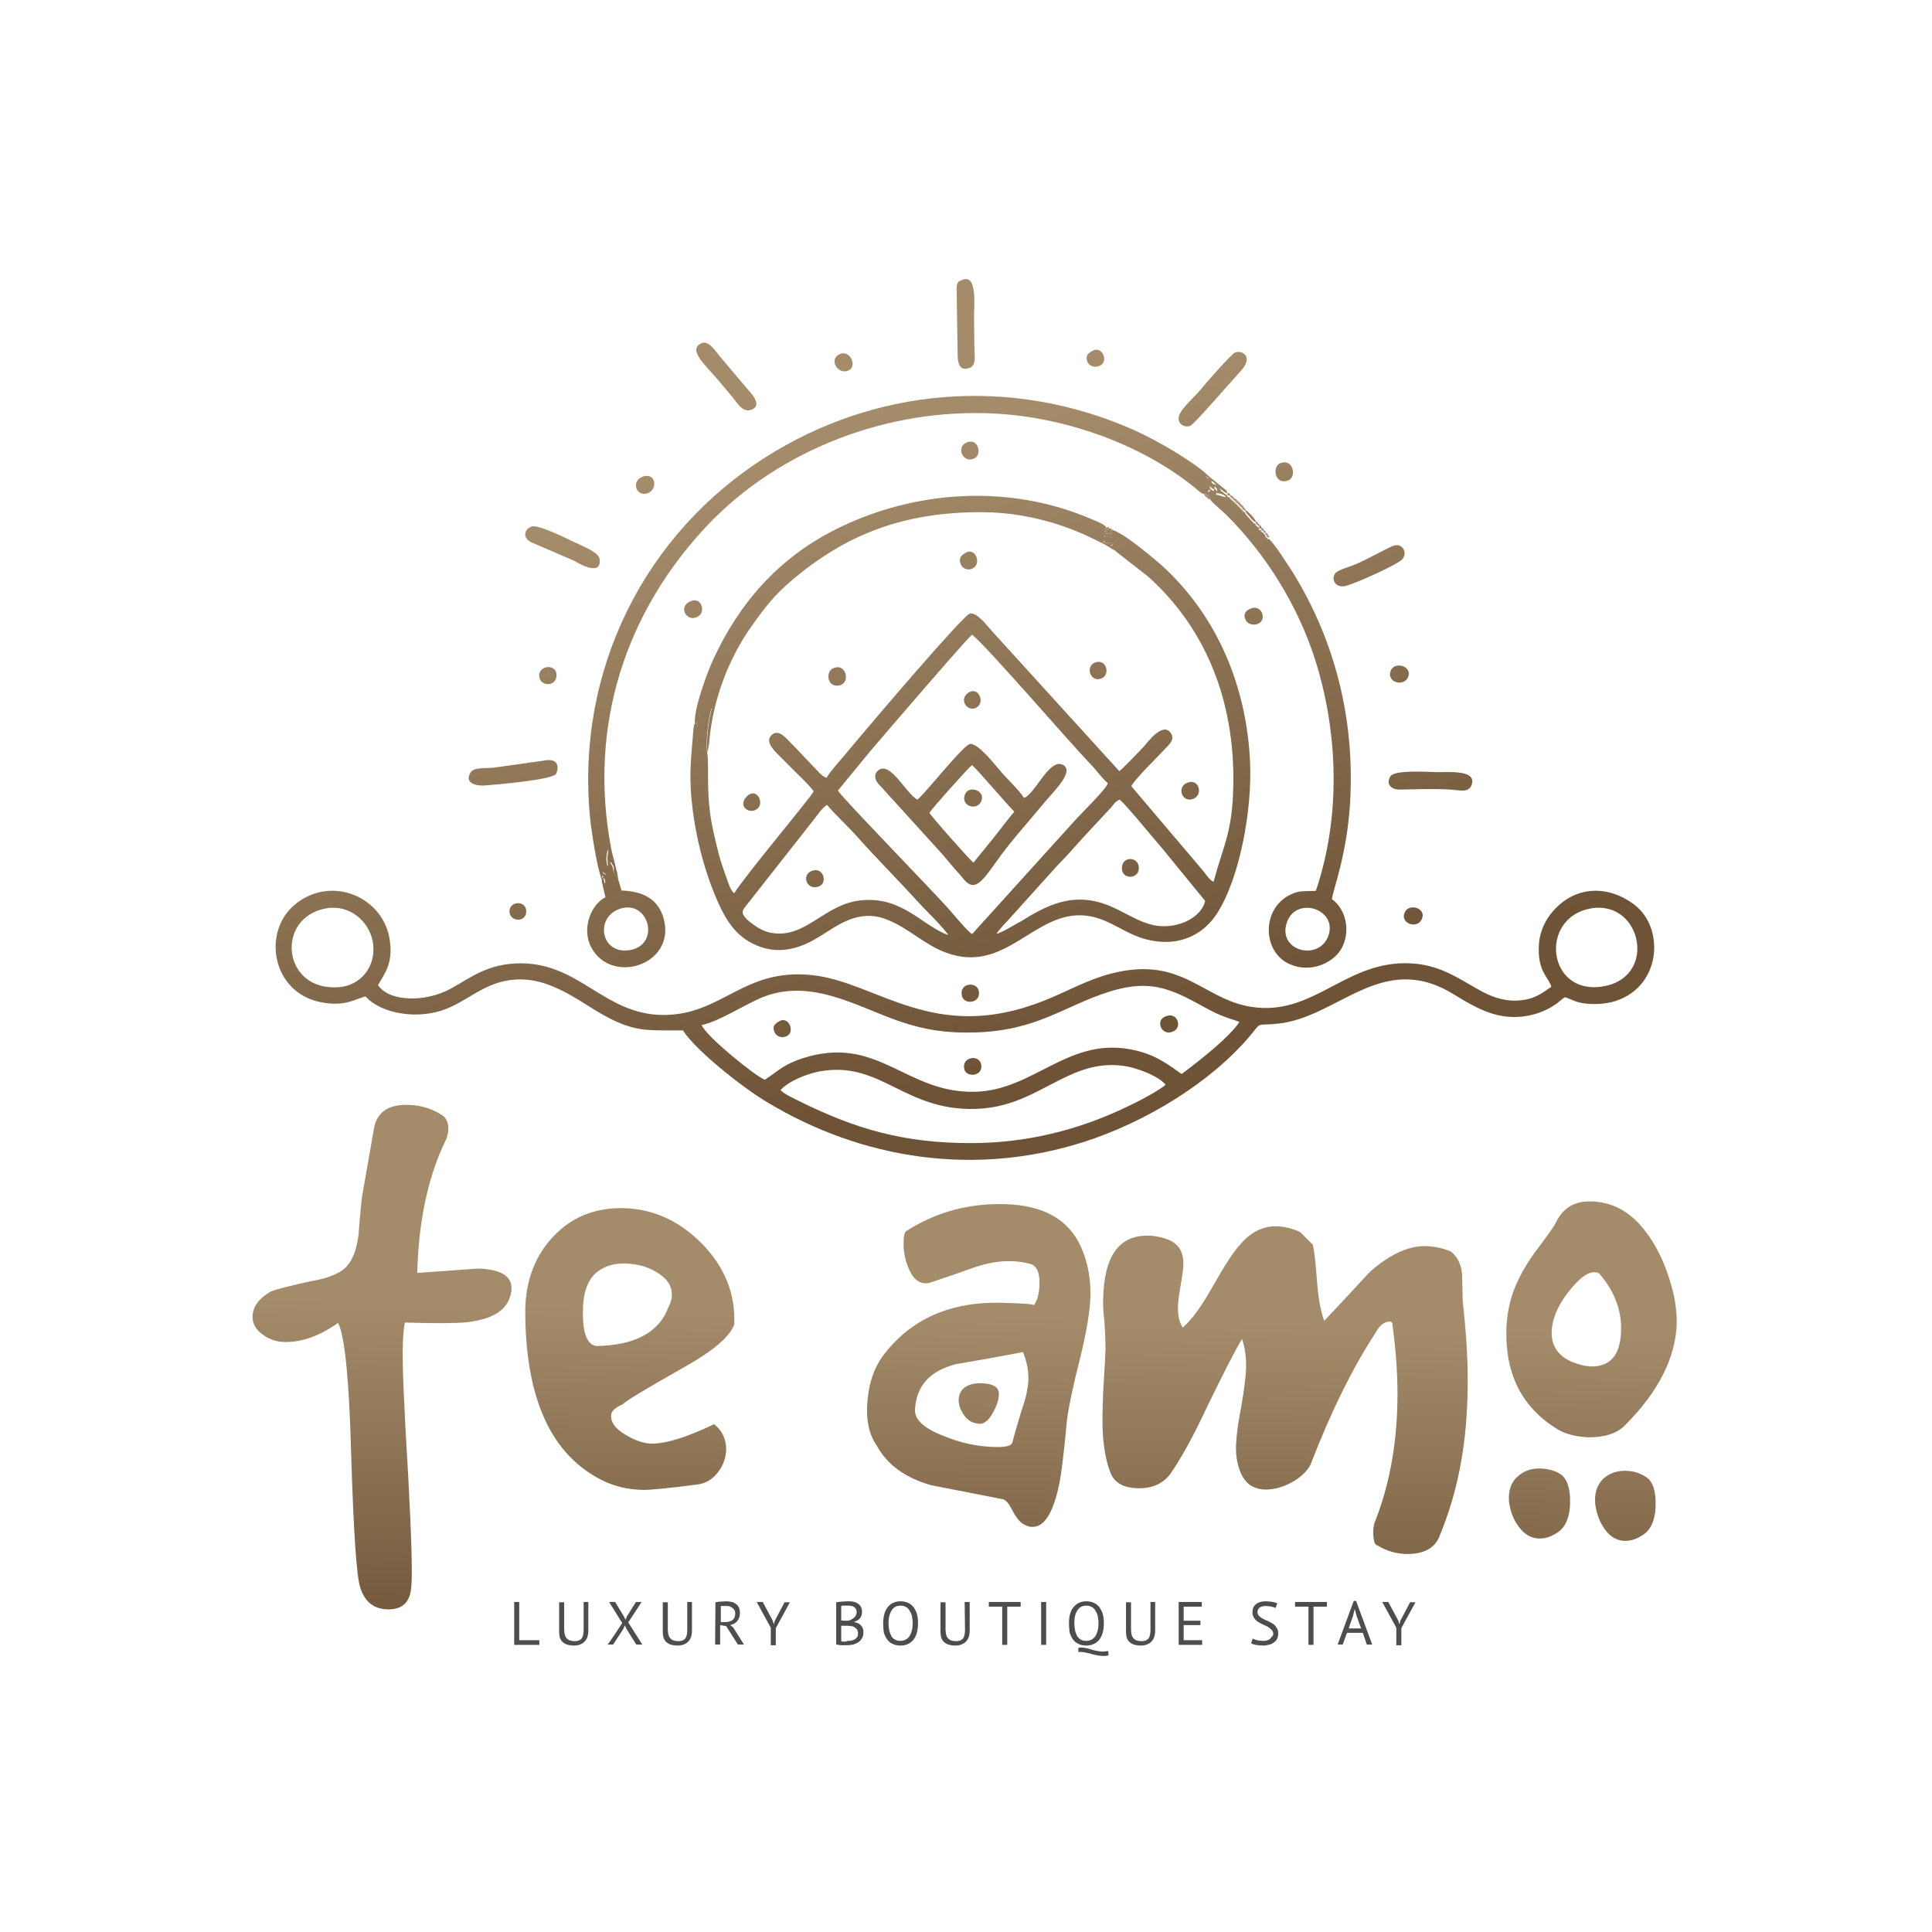 <?xml version="1.0" encoding="utf-8"?>
<!-- Generator: Adobe Illustrator 24.3.0, SVG Export Plug-In . SVG Version: 6.00 Build 0)  -->
<svg version="1.1" id="Layer_1" xmlns="http://www.w3.org/2000/svg" xmlns:xlink="http://www.w3.org/1999/xlink" x="0px" y="0px"
	 viewBox="0 0 576 576" style="enable-background:new 0 0 576 576;" xml:space="preserve">
<style type="text/css">
	.st0{fill-rule:evenodd;clip-rule:evenodd;fill:url(#SVGID_1_);}
	.st1{fill-rule:evenodd;clip-rule:evenodd;fill:url(#SVGID_2_);}
	.st2{fill-rule:evenodd;clip-rule:evenodd;fill:url(#SVGID_3_);}
	.st3{fill-rule:evenodd;clip-rule:evenodd;fill:url(#SVGID_4_);}
	.st4{fill-rule:evenodd;clip-rule:evenodd;fill:url(#SVGID_5_);}
	.st5{fill-rule:evenodd;clip-rule:evenodd;fill:url(#SVGID_6_);}
	.st6{fill-rule:evenodd;clip-rule:evenodd;fill:url(#SVGID_7_);}
	.st7{fill-rule:evenodd;clip-rule:evenodd;fill:url(#SVGID_8_);}
	.st8{fill-rule:evenodd;clip-rule:evenodd;fill:url(#SVGID_9_);}
	.st9{fill-rule:evenodd;clip-rule:evenodd;fill:url(#SVGID_10_);}
	.st10{fill-rule:evenodd;clip-rule:evenodd;fill:url(#SVGID_11_);}
	.st11{fill-rule:evenodd;clip-rule:evenodd;fill:url(#SVGID_12_);}
	.st12{fill-rule:evenodd;clip-rule:evenodd;fill:url(#SVGID_13_);}
	.st13{fill-rule:evenodd;clip-rule:evenodd;fill:url(#SVGID_14_);}
	.st14{fill-rule:evenodd;clip-rule:evenodd;fill:url(#SVGID_15_);}
	.st15{fill-rule:evenodd;clip-rule:evenodd;fill:url(#SVGID_16_);}
	.st16{fill-rule:evenodd;clip-rule:evenodd;fill:url(#SVGID_17_);}
	.st17{fill-rule:evenodd;clip-rule:evenodd;fill:url(#SVGID_18_);}
	.st18{fill-rule:evenodd;clip-rule:evenodd;fill:url(#SVGID_19_);}
	.st19{fill-rule:evenodd;clip-rule:evenodd;fill:url(#SVGID_20_);}
	.st20{fill-rule:evenodd;clip-rule:evenodd;fill:url(#SVGID_21_);}
	.st21{fill-rule:evenodd;clip-rule:evenodd;fill:url(#SVGID_22_);}
	.st22{fill-rule:evenodd;clip-rule:evenodd;fill:url(#SVGID_23_);}
	.st23{fill-rule:evenodd;clip-rule:evenodd;fill:url(#SVGID_24_);}
	.st24{fill-rule:evenodd;clip-rule:evenodd;fill:url(#SVGID_25_);}
	.st25{fill-rule:evenodd;clip-rule:evenodd;fill:url(#SVGID_26_);}
	.st26{fill-rule:evenodd;clip-rule:evenodd;fill:url(#SVGID_27_);}
	.st27{fill-rule:evenodd;clip-rule:evenodd;fill:url(#SVGID_28_);}
	.st28{fill-rule:evenodd;clip-rule:evenodd;fill:url(#SVGID_29_);}
	.st29{fill-rule:evenodd;clip-rule:evenodd;fill:url(#SVGID_30_);}
	.st30{fill-rule:evenodd;clip-rule:evenodd;fill:url(#SVGID_31_);}
	.st31{fill-rule:evenodd;clip-rule:evenodd;fill:url(#SVGID_32_);}
	.st32{fill-rule:evenodd;clip-rule:evenodd;fill:url(#SVGID_33_);}
	.st33{fill-rule:evenodd;clip-rule:evenodd;fill:url(#SVGID_34_);}
	.st34{fill-rule:evenodd;clip-rule:evenodd;fill:url(#SVGID_35_);}
	.st35{fill-rule:evenodd;clip-rule:evenodd;fill:url(#SVGID_36_);}
	.st36{fill-rule:evenodd;clip-rule:evenodd;fill:url(#SVGID_37_);}
	.st37{fill-rule:evenodd;clip-rule:evenodd;fill:url(#SVGID_38_);}
	.st38{fill:#4D4D4D;}
	.st39{fill:url(#SVGID_39_);}
</style>
<g id="Layer_x0020_1">
	<g id="_1870299745088">
		<g>
			
				<linearGradient id="SVGID_1_" gradientUnits="userSpaceOnUse" x1="33168.457" y1="-28642.065" x2="34880.598" y2="-35031.973" gradientTransform="matrix(2.835132e-02 0 0 -2.835132e-02 -691.814 -675.484)">
				<stop  offset="0" style="stop-color:#A48C6B"/>
				<stop  offset="1" style="stop-color:#6E5336"/>
			</linearGradient>
			<path class="st0" d="M289.5,340.8c-19.9,0-34.2-4.1-51-12.4c-1.7-0.9-4.6-2.1-5.8-3.4c2.4-2.7,8.3-5.2,13.1-5.8
				c17.2-2.3,24.3,12.1,45.2,11.4c11.8-0.4,19-6,27.8-10c4.6-2.1,9.7-3.6,15.6-2.9c4.5,0.5,11.2,3.2,13.1,5.7
				c-2.1,1.9-9.1,5.5-12,6.8C321.5,336.9,306,340.8,289.5,340.8L289.5,340.8z M209.2,305.6c4.8-0.9,12.7-6,17.9-8.2
				c14.7-6,28.5,2.8,41.1,7.1c7.3,2.5,14.1,3.6,22.6,3.3c18.4-0.5,26.7-8,39.8-12.1c13.5-4.3,19.8-0.1,30,5.4
				c4.5,2.4,7.5,2.9,8.9,3.6c-3,4.6-12,11.6-17.2,15.5c-4-2.8-7.4-5.5-13.6-7c-19.9-4.8-30.2,12-48.2,12.3
				c-19.9,0.4-28.3-16.1-49.1-10.6c-7.8,2.1-9.2,4.4-13.4,7C225.4,321,210.4,308.9,209.2,305.6L209.2,305.6z M474.5,270.8
				c15-2.4,19.8,20.7,3.3,23.3C461.2,296.8,458.7,273.4,474.5,270.8z M97.3,270.8c7.1-1.2,12.7,4,13.8,9.8
				c1.4,7.4-3.6,13.2-9.9,13.7C84.1,295.8,81.9,273.5,97.3,270.8L97.3,270.8z M466.6,297.3c2.4,0.8,3.2,1.6,6.2,1.9
				c2.6,0.3,5.3,0.1,7.6-0.4c15-3.8,16.2-22.2,6.7-29.2c-7.8-5.8-17-5.3-23.3,1.2c-2.4,2.4-4.7,6.1-5,10.9
				c-0.5,8.1,3.1,9.8,3.7,12.5c-2.9,2-5.2,3.9-10.2,4.1c-4.4,0.2-8.2-1.4-11.2-3.1c-6.2-3.4-11.7-7.6-20.7-8
				c-18.2-0.8-27.5,13.9-44,13.3c-17.1-0.6-22.4-16-44.9-10.3c-7.5,1.9-13.5,5.5-20.4,8.2c-32.8,13-49.6-5.7-69.1-7.7
				c-20.7-2.1-26.7,12.1-44.6,11.9c-17.3-0.3-24.5-15.3-42-15.4c-9.8,0-14.6,4-21.1,7.6c-7.3,4-18.2,4-21.6-1.1
				c2.2-3.8,4.3-6.4,3.6-12.7c-1.4-13.5-17.5-20.4-28.4-11.3c-9.8,8.2-6.8,25.9,7.3,29c7.8,1.7,11-1.1,13.8-1.6
				c4.7,5.2,15.7,7,24,3.7c7.6-3,12.5-9,22.7-8.8c8.5,0.2,16.2,5.8,22.1,9.4c11.2,6.7,14.9,5.7,25.8,5.8
				c3.7,5.8,17.4,16.8,25.1,21.4c28.4,17.1,61.9,22.2,94.3,11.9c18.2-5.8,37.7-17.5,49.7-31.7c3.7-4.4,1.4-2.9,8.2-3.6
				c18-1.8,31-21.7,52.1-9c4.3,2.6,10,6.3,16.3,6.9c5.1,0.5,10.2-0.8,14.2-3.5C464.7,298.9,465.5,297.9,466.6,297.3L466.6,297.3z"/>
			
				<linearGradient id="SVGID_2_" gradientUnits="userSpaceOnUse" x1="33678.504" y1="-28505.322" x2="35390.695" y2="-34895.277" gradientTransform="matrix(2.835132e-02 0 0 -2.835132e-02 -691.814 -675.484)">
				<stop  offset="0" style="stop-color:#A48C6B"/>
				<stop  offset="1" style="stop-color:#6E5336"/>
			</linearGradient>
			<path class="st1" d="M246.6,240c2.7,3.2,6.1,6.2,9,9.5c5.7,6.4,12.3,13,18.1,19.4c2,2.2,7.9,7.9,9,9.9c-8-3-13.6-11.5-25.8-10.4
				c-11,1-16.4,11.2-26.4,9.8c-2.5-0.3-4.5-1.5-6.1-2.7c-3.8-2.8-3.3-3.8-2.1-5.3l19.9-25.3C243.3,243.6,245.2,240.6,246.6,240
				L246.6,240z M297.1,278.4c1-1.6,2.9-3.4,4.3-5l13.7-15.2c3.3-3.3,6.1-6.7,9.2-10l6.9-7.4c0.9-1.1,1.4-1.9,2.6-2.4
				c1.5,1,11.4,13.1,13,14.9l12.5,15.3c-1.1,4.9-7.9,8.3-14.4,7.4c-5.5-0.8-10.3-4.7-15.6-6.5c-9.8-3.4-17.3,0.4-25.1,5.3
				C302.7,275.5,298.9,278,297.1,278.4L297.1,278.4z M289.8,278.5c-1.5-1-5.7-6.1-7.4-8c-4-4.5-32.1-33.5-32.6-34.8l9.7-11.8
				c2.9-3.4,28.1-32.8,30.3-34.7c5,4.1,28.4,31.4,35.4,38.7c1.7,1.7,3.1,3.9,5.1,5.6c-0.6,1.9-7.6,8.6-10,11.3L289.8,278.5
				L289.8,278.5z M332.8,164.5l9.5,7.4c17.5,15.7,25.8,37.5,25.4,61.9c-0.2,14.2-2.9,18-5.9,29.1c-1.3-0.6-2.3-2.3-3.3-3.5l-21.2-25
				c0.7-1.8,8.1-9,10.2-11.3c0.8-0.9,2.9-2.5,1.6-4.5c-2.5-3.7-7.2,3.1-8.3,4.2c-1.1,1.2-6.5,6.8-7.1,7.1l-38.1-41.9
				c-1.1-1.2-4.3-5.5-6.4-5.1c-2,0.4-29.8,33.2-32.4,36.3c-1.7,2-3.4,4-5.2,6.2c-1.8,2.1-3.9,4.4-5.2,6.5c-1.6-0.6-2.5-2-4.2-3.7
				c-1.4-1.4-2.5-2.6-3.8-4c-1.3-1.4-2.4-2.4-3.7-3.8c-1.1-1.1-3-3-4.8-1.1c-2.2,2.4,2.1,5.5,5.2,8.8c2.3,2.4,5.6,5.3,7.5,7.8
				c-0.8,1.8-20.2,24.8-23.7,30.4c-1.2-0.9-1.7-3-2.2-4.3c-0.6-1.7-1.1-3-1.6-4.6c-1-3.2-1.7-6.3-2.5-9.9c-2.4-10.8-1-19.3-1.8-23.4
				c-0.5-2.6,0.6-11.8,1.4-12.9l-1.8,0l-0.2,3.6c-1-0.3-1.6-0.8-2-1.6l0,3.3c-0.4-0.4-0.5-0.3-0.6-1.6c-0.2,2.2,0.1,0.3-0.5,1
				c0.5,1.3,0.3,0.5-0.3,0.9c-0.8,9.9-1.6,14.6-0.2,25.3c1.1,8,2.9,15.1,5.5,22.1c2.9,7.6,5.7,13.2,11,16.4c7.2,4.3,14.2,3,21.1-1.3
				c5.3-3.2,11.6-8.5,20.1-5.2c6.7,2.6,11,7.4,17.7,9.9c18,6.7,26.4-12.8,41.9-11c7.5,0.9,11.9,6.2,19.9,7.5c9.4,1.6,15.7-3,19-8.1
				c7-10.9,10.5-31.3,9.9-45c-1-23-9.9-43.2-25-57.6c-2.2-2.1-12.3-10.7-15.8-11.7c-1.1,0-0.5,0.3-0.8-0.4c-0.3,0.6,0,0.7,0.1,0.8
				c0.3,0.2,0.2-0.9,0.3,0.2c0,0.3,1.1,0.2-0.7,0.4c-0.8,0.1,0,0.1-0.6,0c-0.7-0.1-0.5-0.1-0.8-0.3l-0.5,1.4
				c0.5-0.6,0.2-0.8,1.8-0.3l0.5,0.2c1.7,0.8,0.4,0.8,1.9,1.1c-0.1,0.1-0.2,0-0.2,0.1l-0.8,0.3c0,0-0.1,0.1-0.2,0.1l-1.4,0.2
				c-3,0-0.3-1.4-2.3-0.3c1.6,0.2,2.6,1.1,2.8,1.1c1.3,0.2-0.3,0.2,0.3-0.1c2.3-1.3-2.2,0.6,0.5-0.4
				C331.5,164,332.1,163.3,332.8,164.5L332.8,164.5z M330.7,157.7c-1.7,0.2-0.7,0.2-0.8-0.4c-1.1,0.5,0,0.1-0.6,1.2
				c0.1-0.1,0.5-0.3,0.7-0.4c0.8-0.6,0.2,0,0.6-0.5L330.7,157.7z"/>
			
				<linearGradient id="SVGID_3_" gradientUnits="userSpaceOnUse" x1="33499.555" y1="-28553.271" x2="35211.742" y2="-34943.254" gradientTransform="matrix(2.835132e-02 0 0 -2.835132e-02 -691.814 -675.484)">
				<stop  offset="0" style="stop-color:#A48C6B"/>
				<stop  offset="1" style="stop-color:#6E5336"/>
			</linearGradient>
			<path class="st2" d="M184.3,262.1c-0.3-2.7-1.5-6.1-2.1-9.2c-6.9-36.4,4.2-70.6,29.1-96.7c21.3-22.2,53.5-34.6,85.3-32.9
				c21,1.1,43.6,9.1,59.5,22c1.1,0.9,1.8,1.7,3.1,2.1c-0.2,0.7-0.3,0.5,0.3,0.3c-0.2,0.7-0.3,0.5,0.4,0.3c-0.3,0.7-0.3,0.6,0.4,0.3
				c-0.3,0.6-0.3,0.4,0.5,0.5c0-0.8,0.2-0.7-0.5-0.5c0.2-0.7,0.3-0.6-0.4-0.3c0.3-0.7,0.3-0.5-0.4-0.3c0.2-0.7,0.3-0.5-0.3-0.3
				l0.9,0.2c0.5-0.7,0-0.1,0.1-1c0.1-1.1,0.9,0.1,0.4-1.7c0.7,0.6,0.4,0.5,1.3,1l0.2-0.5c0.3-1.1-0.2,0.4,0.1-0.4
				c0.2,0.2,0.7,0.9,0.7,1l-0.2,0.8c0-0.1-0.1,0.2-0.1,0.2c1.5,0.1,1.7,0.5,3.1,0.7l-1.6-1.3c-1-1,0.8,1.4-0.3-0.6
				c-0.7-1.1-1.5-1.5-2.5-1.5l-0.1-0.6c0-0.2,0.1-0.1,0-0.4l-2-1.4c0.9,0.3,0.9,0.6,1.8,1.3c0.1,0.1,0.3,0.2,0.4,0.3
				c0.1,0,0.1,0.1,0.2,0.1l1,0.9c0.8,0.8,2.3,2.3,3.3,2.6c0.4,0.7-0.4,0.4,0.9,0.7c-0.1,0.5-0.2,0.4,0.3,0.3
				c-0.1,0.6-0.2,0.5,0.4,0.3c-0.1,0.6-0.3,0.5,0.3,0.3c-0.1,0.6-0.2,0.5,0.3,0.3c-0.1,0.6-0.2,0.5,0.4,0.3
				c-0.2,0.6-0.3,0.5,0.3,0.3c-0.2,0.6-0.3,0.5,0.3,0.3c-0.2,0.6-0.3,0.5,0.3,0.3c-0.2,0.6-0.3,0.5,0.3,0.3
				c-0.2,0.6-0.3,0.5,0.3,0.3c-0.2,0.6-0.3,0.5,0.3,0.3c-0.2,0.6-0.3,0.5,0.3,0.3c-0.2,0.6-0.3,0.5,0.3,0.4
				c-0.2,0.6-0.3,0.5,0.3,0.3c0.3,1,0.8,1.3,1.5,2.1c0.2,0.3,0.5,0.6,0.8,0.9c0.8,0.7,0.2,0.3,1,0.6c-0.2,0.6-0.3,0.5,0.3,0.4
				c-0.1,0.6-0.2,0.4,0.3,0.3c-0.1,0.5-0.2,0.4,0.3,0.3c0.2,1.7-0.1,0.6,0.7,0.9c-0.2,0.6-0.3,0.5,0.3,0.3c-0.2,0.6-0.3,0.5,0.3,0.3
				c0.1,0.4,0.1,0.4,0.3,0.6c0,0,0.2,0.2,0.2,0.1c0-0.1,0.1,0.1,0.2,0.1c-0.2,0.6-0.3,0.5,0.3,0.4c-0.2,0.6-0.3,0.5,0.3,0.4
				c-0.2,0.6-0.2,0.4,0.4,0.4c-0.1-0.6,0.1-0.6-0.4-0.4c0.1-0.6,0.3-0.5-0.3-0.4c0.2-0.6,0.3-0.5-0.3-0.4c-0.2-0.9,0-0.6-0.7-0.9
				c0.1-0.6,0.3-0.5-0.3-0.3c0.2-0.6,0.3-0.5-0.3-0.3c-0.2-0.9,0.1-0.6-0.7-0.9c0.1-0.5,0.2-0.5-0.3-0.3c0.1-0.6,0.2-0.4-0.3-0.3
				c0.1-0.6,0.3-0.5-0.3-0.4c-0.3-0.9-2.2-3.1-3.3-3.6c0.2-0.6,0.3-0.5-0.3-0.3c0.2-0.6,0.3-0.5-0.3-0.4c0.1-0.6,0.3-0.5-0.3-0.3
				c0.2-0.6,0.3-0.5-0.3-0.3c0.2-0.6,0.3-0.5-0.3-0.3c0.2-0.6,0.3-0.5-0.3-0.3c0.2-0.6,0.3-0.5-0.3-0.3c0.2-0.6,0.3-0.5-0.3-0.3
				c0.2-0.6,0.3-0.4-0.3-0.3c0.2-0.6,0.3-0.5-0.4-0.3c0.1-0.5,0.2-0.4-0.3-0.3c0.1-0.6,0.2-0.5-0.3-0.3c0.2-0.6,0.2-0.5-0.4-0.3
				c0.1-0.5,0.2-0.4-0.3-0.3c-0.3-0.8,0-0.5-0.9-0.7c-0.2-0.7,0.1-0.5-1.3-1.6l-4.3-3.5c-0.1,0-0.1-0.1-0.2-0.2
				c-4.7-4.4-15.6-10.6-21.8-13.4c-37.4-16.6-77.7-12.4-109.7,7.8c-36.3,22.8-56.9,63.6-52.7,107.5c0.3,3.2,2.1,15.9,3.8,19.2
				c0.1-1.6-0.1-0.6,0.5-1l0.4,1.7c0.3-0.8,0.3-1.2-0.2-1.9c-0.7-1.3-0.3-0.5-0.9,0.4l0.2-2.1c0,0.1,0.1,0.1,0.2,0.2
				c0,0.1,0.3,0.3,0.4,0.3c0.4,0.3,0.2,0.3,0.7,0.4c0-2.8-1-5.6,0.4-7.5c-0.1,1.4-0.2,0.8-0.3,2.3c0,1.2,0.1,1.8,0.3,2.6
				c0.6-1.3,0-0.2,0.1-1.1l0.7,0c0.6,1.2,0.6,0.6,0.8,1.6C182.9,260.2,183,260.8,184.3,262.1L184.3,262.1z"/>
			
				<linearGradient id="SVGID_4_" gradientUnits="userSpaceOnUse" x1="36860.219" y1="-27652.775" x2="38572.434" y2="-34042.754" gradientTransform="matrix(2.835132e-02 0 0 -2.835132e-02 -691.814 -675.484)">
				<stop  offset="0" style="stop-color:#A48C6B"/>
				<stop  offset="1" style="stop-color:#6E5336"/>
			</linearGradient>
			<path class="st3" d="M396.1,278.8c-2.6,7.9-15.2,4.9-12.5-3.6C386.2,267,398.7,270.9,396.1,278.8z M359.2,147.5
				c0.6-0.2,0.5-0.4,0.3,0.3c0.7-0.2,0.7-0.4,0.4,0.3c0.7-0.3,0.6-0.4,0.4,0.3c0.7-0.3,0.5-0.3,0.5,0.5c0.3,0.7,3.9,3.7,4.8,4.6
				c11.7,11.6,21.3,26.9,26.5,43.2c6.9,21.8,7.7,46.8,0.2,68.9c-3.8,0.2-5.1-0.3-8.3,1.5c-7.9,4.5-7.5,16.7,0.4,20.3
				c6.4,2.9,12.9-0.4,15.3-4.2c3.4-5.6,1.3-12.5-2.6-15.1c0.3-2.9,4.4-12.8,5.4-28.6c1.5-24.8-4.4-48.4-17.1-68.9
				c-1.3-2-5.6-8.8-7.1-9.9c-0.7,0-0.6,0.2-0.4-0.4c-0.6,0.1-0.5,0.2-0.3-0.4c-0.6,0.2-0.5,0.3-0.3-0.4c-0.1,0-0.2-0.2-0.2-0.1
				c0,0.1-0.2-0.1-0.2-0.1c-0.2-0.2-0.2-0.2-0.3-0.6c-0.6,0.1-0.5,0.2-0.3-0.3c-0.6,0.1-0.5,0.2-0.3-0.3c-0.9-0.4-0.5,0.8-0.7-0.9
				c-0.5,0.1-0.4,0.2-0.3-0.3c-0.6,0.1-0.5,0.2-0.3-0.3c-0.6,0.1-0.5,0.2-0.3-0.4c-0.8-0.3-0.2,0.1-1-0.6c-0.2-0.2-0.5-0.6-0.8-0.9
				c-0.7-0.8-1.2-1.1-1.5-2.1c-0.6,0.1-0.5,0.3-0.3-0.3c-0.6,0.1-0.5,0.3-0.3-0.4c-0.6,0.2-0.5,0.3-0.3-0.3
				c-0.6,0.2-0.5,0.3-0.3-0.3c-0.6,0.2-0.5,0.3-0.3-0.3c-0.6,0.2-0.5,0.3-0.3-0.3c-0.6,0.2-0.5,0.3-0.3-0.3
				c-0.6,0.2-0.5,0.3-0.3-0.3c-0.6,0.2-0.5,0.3-0.3-0.3c-0.6,0.1-0.5,0.3-0.4-0.3c-0.6,0.2-0.5,0.3-0.3-0.3
				c-0.6,0.1-0.5,0.2-0.3-0.3c-0.6,0.1-0.5,0.3-0.4-0.3c-0.5,0.1-0.4,0.2-0.3-0.3c-1.3-0.3-0.5,0-0.9-0.7c-0.9-0.3-2.5-1.8-3.3-2.6
				l-1-0.9c-0.1,0-0.1-0.1-0.2-0.1c-0.1-0.1-0.3-0.2-0.4-0.3c-0.9-0.8-0.9-1-1.8-1.3l2,1.4c0.1,0.4,0,0.3,0,0.4l0.1,0.6
				c1,0,1.9,0.4,2.5,1.5c1.2,2-0.7-0.4,0.3,0.6l1.6,1.3c-1.4-0.1-1.6-0.6-3.1-0.7c0-0.1,0.1-0.3,0.1-0.2l0.2-0.8
				c0-0.1-0.5-0.7-0.7-1c-0.2,0.9,0.2-0.7-0.1,0.4l-0.2,0.5c-0.9-0.5-0.6-0.4-1.3-1c0.6,1.8-0.3,0.7-0.4,1.7c-0.1,0.9,0.4,0.2-0.1,1
				L359.2,147.5L359.2,147.5z"/>
			
				<linearGradient id="SVGID_5_" gradientUnits="userSpaceOnUse" x1="33411.699" y1="-28576.812" x2="35123.887" y2="-34966.793" gradientTransform="matrix(2.835132e-02 0 0 -2.835132e-02 -691.814 -675.484)">
				<stop  offset="0" style="stop-color:#A48C6B"/>
				<stop  offset="1" style="stop-color:#6E5336"/>
			</linearGradient>
			<path class="st4" d="M331.2,158c0.3,0.7-0.3,0.4,0.8,0.4C331.6,157.8,332.4,157.8,331.2,158c0.3-0.7,0.3-0.4-0.6-0.4
				c-0.4,0.5,0.2-0.1-0.6,0.5c-0.2,0.1-0.5,0.3-0.7,0.4c0.6-1.1-0.5-0.7,0.6-1.2c0.1,0.6-0.9,0.6,0.8,0.4c-0.3-0.5,0.6-0.7-0.8-0.4
				c-0.6-1-3.1-2-4.2-2.4c-24.7-10.8-53.3-8.8-76.7,3c-17.2,8.7-28.7,22.1-36.4,38.8c-1.6,3.4-6,15.1-5.4,19.3
				c-0.4,0.1-0.3-0.7-0.3,0.9c0.6-0.4,0.8,0.4,0.3-0.9c0.5-0.7,0.3,1.2,0.5-1c0,1.3,0.2,1.2,0.6,1.6l0-3.3c0.4,0.9,1,1.4,2,1.6
				l0.2-3.6l1.8,0c-0.8,1.1-1.9,10.3-1.4,12.9c0.1-0.1,0.1-0.3,0.1-0.2l0.4-2.3c1-12.6,5.6-25.1,12.8-35.2c4-5.6,6.6-9,11.9-13.5
				c15.9-13.5,33.1-20.4,56.7-20.3c7.7,0,15.4,1.4,22.1,3.5c4.4,1.4,7.5,2.7,11.4,4.6l2.6,1.3c0.1,0,0.1,0.1,0.2,0.1
				c0.1,0,0.1,0.1,0.2,0.1c1.7,0.9,2,1.4,3.6,2c-0.7-1.2-1.3-0.5-0.9-2.1c-2.7,1,1.8-1-0.5,0.4c-0.6,0.3,1,0.3-0.3,0.1
				c-0.2,0-1.3-0.9-2.8-1.1c2-1.1-0.8,0.3,2.3,0.3l1.4-0.2c0,0,0.1-0.1,0.2-0.1l0.8-0.3c0-0.1,0.2,0,0.2-0.1
				c-1.6-0.3-0.3-0.4-1.9-1.1l-0.5-0.2c-1.6-0.5-1.3-0.3-1.8,0.3l0.5-1.4c0.4,0.2,0.1,0.2,0.8,0.3c0.5,0.1-0.2,0.1,0.6,0
				c1.8-0.2,0.7-0.1,0.7-0.4c-0.1-1,0,0.1-0.3-0.2C331.2,158.7,330.9,158.6,331.2,158L331.2,158z"/>
			
				<linearGradient id="SVGID_6_" gradientUnits="userSpaceOnUse" x1="33687.406" y1="-28503.018" x2="35399.543" y2="-34892.875" gradientTransform="matrix(2.835132e-02 0 0 -2.835132e-02 -691.814 -675.484)">
				<stop  offset="0" style="stop-color:#A48C6B"/>
				<stop  offset="1" style="stop-color:#6E5336"/>
			</linearGradient>
			<path class="st5" d="M277.1,242.3c0.7-1.2,11.7-13.5,12.7-14.2c2.1,1.9,9.7,10.9,12.6,13.9c-2,2.3-4,5.1-6.1,7.7l-6.1,7.5
				C289.2,256.4,277.5,243.3,277.1,242.3L277.1,242.3z M273.5,238.4c-3.3-1.7-8.1-11.7-11.7-8.7c-1.4,1.2-0.9,2.9,0.1,4l17.8,19.6
				c1.8,1.9,3.3,3.9,5,5.8c1.1,1.2,1.6,1.8,2.6,3c4.1,5.1,6.8-1.8,13.4-10.1c3.3-4.1,6.5-7.7,9.8-11.7c3.2-4,10.5-10.6,6.1-12.4
				c-3.9-1.5-8.1,8.9-11.3,10c-1.8-2.8-5.3-5.8-7.6-8.7c-1.4-1.6-6.2-7.7-8.5-7.4C287.1,222.2,276.2,236.2,273.5,238.4L273.5,238.4z
				"/>
			
				<linearGradient id="SVGID_7_" gradientUnits="userSpaceOnUse" x1="29891.445" y1="-29520.078" x2="31603.658" y2="-35910.008" gradientTransform="matrix(2.835132e-02 0 0 -2.835132e-02 -691.814 -675.484)">
				<stop  offset="0" style="stop-color:#A48C6B"/>
				<stop  offset="1" style="stop-color:#6E5336"/>
			</linearGradient>
			<path class="st6" d="M185.3,270.8c8.2-2.2,11.5,10.6,2.8,12.4C178.9,285,177.1,273,185.3,270.8z M179.4,262.8l1.1,4.7
				c-4.1,2-7.3,9.2-4.2,15c6.1,11.3,25.2,5.1,21.6-8.5c-1.7-6.3-6.6-8.3-12.6-8.5l-1-3.4c-1.2-1.3-1.4-1.9-1.6-3.4
				c-0.2-0.9-0.2-0.3-0.8-1.6l-0.7,0c-0.1,1,0.5-0.1-0.1,1.1c-0.2-0.9-0.4-1.5-0.3-2.6c0.1-1.5,0.2-1,0.3-2.3
				c-1.4,1.9-0.4,4.7-0.4,7.5c-0.6-0.2-0.3-0.1-0.7-0.4c-0.1,0-0.3-0.2-0.4-0.3c0-0.1-0.1-0.1-0.2-0.2l-0.2,2.1
				c0.5-0.9,0.2-1.7,0.9-0.4c0.4,0.8,0.5,1.1,0.2,1.9l-0.4-1.7C179.3,262.2,179.5,261.1,179.4,262.8L179.4,262.8z"/>
			
				<linearGradient id="SVGID_8_" gradientUnits="userSpaceOnUse" x1="37067.246" y1="-27597.316" x2="38779.457" y2="-33987.199" gradientTransform="matrix(2.835132e-02 0 0 -2.835132e-02 -691.814 -675.484)">
				<stop  offset="0" style="stop-color:#A48C6B"/>
				<stop  offset="1" style="stop-color:#6E5336"/>
			</linearGradient>
			<path class="st7" d="M368.2,105.1c-1,0.4-9,9.4-10.2,11c-2.4,2.9-7,6.5-6.6,9c0.2,1.4,1.6,2.4,3.4,1.9
				c1.2-0.4,13.2-14.4,15.2-16.5C373.7,106.4,370.5,104.3,368.2,105.1L368.2,105.1z"/>
			
				<linearGradient id="SVGID_9_" gradientUnits="userSpaceOnUse" x1="29198.219" y1="-29706.051" x2="30910.111" y2="-36095.418" gradientTransform="matrix(2.835132e-02 0 0 -2.835132e-02 -691.814 -675.484)">
				<stop  offset="0" style="stop-color:#A48C6B"/>
				<stop  offset="1" style="stop-color:#6E5336"/>
			</linearGradient>
			<path class="st8" d="M165.8,230.7c0.3-0.5,1.9-5.1-3.9-3.9l-14.9,2.1c-2.3,0.2-5.7-0.2-6.7,1.4c-1.9,3.1,1.4,4,4,3.9
				C148.1,233.9,164.7,232.5,165.8,230.7L165.8,230.7z"/>
			
				<linearGradient id="SVGID_10_" gradientUnits="userSpaceOnUse" x1="34814.941" y1="-28200.789" x2="36527.25" y2="-34590.523" gradientTransform="matrix(2.835132e-02 0 0 -2.835132e-02 -691.814 -675.484)">
				<stop  offset="0" style="stop-color:#A48C6B"/>
				<stop  offset="1" style="stop-color:#6E5336"/>
			</linearGradient>
			<path class="st9" d="M287,83.4c-1.3,0.5-1.6,0.6-1.8,2.3l0.3,19.6c0,2.6,0.3,5.5,3.5,4.4c2.2-0.7,1.5-3.8,1.5-6.4
				c0-2.7-0.1-5.4-0.1-8.1C290.3,91.7,291.6,81.7,287,83.4z"/>
			
				<linearGradient id="SVGID_11_" gradientUnits="userSpaceOnUse" x1="38173.621" y1="-27301.65" x2="39885.367" y2="-33690.648" gradientTransform="matrix(2.835132e-02 0 0 -2.835132e-02 -691.814 -675.484)">
				<stop  offset="0" style="stop-color:#A48C6B"/>
				<stop  offset="1" style="stop-color:#6E5336"/>
			</linearGradient>
			<path class="st10" d="M438.7,234.1c1.9-4.8-7.3-3.8-10.5-3.9c-3.1-0.1-12.6-0.7-13.7,1.3c-1.5,2.5,0.6,4,3,3.9
				c5.5-0.1,9.3-0.3,15,0C435.2,235.6,437.8,236.4,438.7,234.1L438.7,234.1z"/>
			
				<linearGradient id="SVGID_12_" gradientUnits="userSpaceOnUse" x1="32326.977" y1="-28867.438" x2="34039.141" y2="-35257.32" gradientTransform="matrix(2.835132e-02 0 0 -2.835132e-02 -691.814 -675.484)">
				<stop  offset="0" style="stop-color:#A48C6B"/>
				<stop  offset="1" style="stop-color:#6E5336"/>
			</linearGradient>
			<path class="st11" d="M209.2,102.3c-4.3,1.9,0.9,6.3,4.8,10.9c1.5,1.8,2.8,3.3,4.3,5.1c1.2,1.4,3,4.8,5.6,3.9
				c3.3-1.1,0.7-4.3-0.7-5.8l-8.8-10.4C213.4,104.8,211.3,101.4,209.2,102.3z"/>
			
				<linearGradient id="SVGID_13_" gradientUnits="userSpaceOnUse" x1="30273.801" y1="-29417.611" x2="31985.94" y2="-35807.418" gradientTransform="matrix(2.835132e-02 0 0 -2.835132e-02 -691.814 -675.484)">
				<stop  offset="0" style="stop-color:#A48C6B"/>
				<stop  offset="1" style="stop-color:#6E5336"/>
			</linearGradient>
			<path class="st12" d="M158.4,157c-2.3,0.9-2.7,3.7,0.5,4.9l12.3,5.3c0.4,0.2,8.1,5.1,7.6-0.4c-0.2-2.2-5.2-4-8.1-5.4
				C168.9,160.5,160.2,156.2,158.4,157z"/>
			
				<linearGradient id="SVGID_14_" gradientUnits="userSpaceOnUse" x1="38138.582" y1="-27310.389" x2="39850.598" y2="-33700.023" gradientTransform="matrix(2.835132e-02 0 0 -2.835132e-02 -691.814 -675.484)">
				<stop  offset="0" style="stop-color:#A48C6B"/>
				<stop  offset="1" style="stop-color:#6E5336"/>
			</linearGradient>
			<path class="st13" d="M415.2,162.8c-3.8,1.7-7,3.7-11.2,5.5c-1.7,0.7-5.1,1.6-5.9,2.6c-1.4,2,0.2,4.5,3.1,3.8
				c3-0.8,15.7-6.4,17-8.1C419.7,164.6,418,161.6,415.2,162.8z"/>
			
				<linearGradient id="SVGID_15_" gradientUnits="userSpaceOnUse" x1="37551.508" y1="-27467.674" x2="39263.5" y2="-33857.164" gradientTransform="matrix(2.835132e-02 0 0 -2.835132e-02 -691.814 -675.484)">
				<stop  offset="0" style="stop-color:#A48C6B"/>
				<stop  offset="1" style="stop-color:#6E5336"/>
			</linearGradient>
			<path class="st14" d="M381.7,138.1c-2.4,0.9-1.8,6.5,2.2,5.2C386.7,142.4,385.7,136.6,381.7,138.1z"/>
			
				<linearGradient id="SVGID_16_" gradientUnits="userSpaceOnUse" x1="32626.75" y1="-28787.225" x2="34339.086" y2="-35176.91" gradientTransform="matrix(2.835132e-02 0 0 -2.835132e-02 -691.814 -675.484)">
				<stop  offset="0" style="stop-color:#A48C6B"/>
				<stop  offset="1" style="stop-color:#6E5336"/>
			</linearGradient>
			<path class="st15" d="M248.7,199.1c-2.9,0.9-2.1,6.5,2,5.1C253.4,203.2,252.3,197.9,248.7,199.1z"/>
			
				<linearGradient id="SVGID_17_" gradientUnits="userSpaceOnUse" x1="31249.799" y1="-29156.045" x2="32961.887" y2="-35545.41" gradientTransform="matrix(2.835132e-02 0 0 -2.835132e-02 -691.814 -675.484)">
				<stop  offset="0" style="stop-color:#A48C6B"/>
				<stop  offset="1" style="stop-color:#6E5336"/>
			</linearGradient>
			<path class="st16" d="M191.6,142.1c-3.5,1.3-2,6,1.3,5C196.2,146.2,195.7,140.7,191.6,142.1z"/>
			
				<linearGradient id="SVGID_18_" gradientUnits="userSpaceOnUse" x1="33514.988" y1="-28548.961" x2="35226.707" y2="-34937.91" gradientTransform="matrix(2.835132e-02 0 0 -2.835132e-02 -691.814 -675.484)">
				<stop  offset="0" style="stop-color:#A48C6B"/>
				<stop  offset="1" style="stop-color:#6E5336"/>
			</linearGradient>
			<path class="st17" d="M250.5,105.5c-3.5,1.4-1,6,2.1,5.1C255.8,109.7,253.7,104.3,250.5,105.5z"/>
			
				<linearGradient id="SVGID_19_" gradientUnits="userSpaceOnUse" x1="37650.473" y1="-27441.545" x2="39362.465" y2="-33831.035" gradientTransform="matrix(2.835132e-02 0 0 -2.835132e-02 -691.814 -675.484)">
				<stop  offset="0" style="stop-color:#A48C6B"/>
				<stop  offset="1" style="stop-color:#6E5336"/>
			</linearGradient>
			<path class="st18" d="M423.8,274.2c1.8-3.4-3.7-5.1-5-2.2C417.3,275.2,422.3,277.1,423.8,274.2z"/>
			
				<linearGradient id="SVGID_20_" gradientUnits="userSpaceOnUse" x1="38151.02" y1="-27307.424" x2="39862.887" y2="-33696.547" gradientTransform="matrix(2.835132e-02 0 0 -2.835132e-02 -691.814 -675.484)">
				<stop  offset="0" style="stop-color:#A48C6B"/>
				<stop  offset="1" style="stop-color:#6E5336"/>
			</linearGradient>
			<path class="st19" d="M419.8,201.9c1.4-3.1-3.7-4.9-5.1-2.1C413.1,203.3,418.4,205,419.8,201.9z"/>
			
				<linearGradient id="SVGID_21_" gradientUnits="userSpaceOnUse" x1="31392.07" y1="-29117.988" x2="33104.379" y2="-35507.723" gradientTransform="matrix(2.835132e-02 0 0 -2.835132e-02 -691.814 -675.484)">
				<stop  offset="0" style="stop-color:#A48C6B"/>
				<stop  offset="1" style="stop-color:#6E5336"/>
			</linearGradient>
			<path class="st20" d="M206.3,179.1c-4.3,1.4-1.9,6.1,1.2,5C210.8,182.9,209.2,178.1,206.3,179.1z"/>
			
				<linearGradient id="SVGID_22_" gradientUnits="userSpaceOnUse" x1="35792.543" y1="-27940.191" x2="37503.82" y2="-34328.379" gradientTransform="matrix(2.835132e-02 0 0 -2.835132e-02 -691.814 -675.484)">
				<stop  offset="0" style="stop-color:#A48C6B"/>
				<stop  offset="1" style="stop-color:#6E5336"/>
			</linearGradient>
			<path class="st21" d="M353.9,233.4c-3.3,1.4-1.3,6.2,2,4.7C358.8,236.8,357.4,231.9,353.9,233.4z"/>
			
				<linearGradient id="SVGID_23_" gradientUnits="userSpaceOnUse" x1="36871.668" y1="-27650.008" x2="38583.66" y2="-34039.324" gradientTransform="matrix(2.835132e-02 0 0 -2.835132e-02 -691.814 -675.484)">
				<stop  offset="0" style="stop-color:#A48C6B"/>
				<stop  offset="1" style="stop-color:#6E5336"/>
			</linearGradient>
			<path class="st22" d="M372.7,181.5c-1,0.5-2.2,1.3-1.4,3.2c0.5,1.2,2,1.9,3.7,1.3C377.9,184.9,376.2,179.9,372.7,181.5z"/>
			
				<linearGradient id="SVGID_24_" gradientUnits="userSpaceOnUse" x1="34525.004" y1="-28278.525" x2="36237.02" y2="-34668.039" gradientTransform="matrix(2.835132e-02 0 0 -2.835132e-02 -691.814 -675.484)">
				<stop  offset="0" style="stop-color:#A48C6B"/>
				<stop  offset="1" style="stop-color:#6E5336"/>
			</linearGradient>
			<path class="st23" d="M288,132c-3,1.5-0.8,6.4,2.6,4.6C292.9,135.4,291.6,130.3,288,132z"/>
			
				<linearGradient id="SVGID_25_" gradientUnits="userSpaceOnUse" x1="34974.352" y1="-28159.008" x2="36686.195" y2="-34548.18" gradientTransform="matrix(2.835132e-02 0 0 -2.835132e-02 -691.814 -675.484)">
				<stop  offset="0" style="stop-color:#A48C6B"/>
				<stop  offset="1" style="stop-color:#6E5336"/>
			</linearGradient>
			<path class="st24" d="M347.3,303.1c-3,1.3-0.8,6.2,2.7,4.3C352.5,306.1,351,301.4,347.3,303.1z"/>
			
				<linearGradient id="SVGID_26_" gradientUnits="userSpaceOnUse" x1="35000.512" y1="-28151.781" x2="36712.551" y2="-34540.875" gradientTransform="matrix(2.835132e-02 0 0 -2.835132e-02 -691.814 -675.484)">
				<stop  offset="0" style="stop-color:#A48C6B"/>
				<stop  offset="1" style="stop-color:#6E5336"/>
			</linearGradient>
			<path class="st25" d="M334.5,259.2c0.3,3.2,5.5,2.9,5-0.9C339,255.1,334.1,255.4,334.5,259.2z"/>
			
				<linearGradient id="SVGID_27_" gradientUnits="userSpaceOnUse" x1="33103.027" y1="-28660.6" x2="34814.848" y2="-35049.449" gradientTransform="matrix(2.835132e-02 0 0 -2.835132e-02 -691.814 -675.484)">
				<stop  offset="0" style="stop-color:#A48C6B"/>
				<stop  offset="1" style="stop-color:#6E5336"/>
			</linearGradient>
			<path class="st26" d="M286.8,297c0.7,2.7,5.8,2.1,5-1.6C291.2,292.5,285.8,293,286.8,297z"/>
			
				<linearGradient id="SVGID_28_" gradientUnits="userSpaceOnUse" x1="31877.922" y1="-28988.457" x2="33589.789" y2="-35377.48" gradientTransform="matrix(2.835132e-02 0 0 -2.835132e-02 -691.814 -675.484)">
				<stop  offset="0" style="stop-color:#A48C6B"/>
				<stop  offset="1" style="stop-color:#6E5336"/>
			</linearGradient>
			<path class="st27" d="M241.9,259.7c-3,1.2-1.4,5.9,2.2,4.6C246.9,263.3,245.5,258.2,241.9,259.7z"/>
			
				<linearGradient id="SVGID_29_" gradientUnits="userSpaceOnUse" x1="33641.711" y1="-28515.428" x2="35353.871" y2="-34904.992" gradientTransform="matrix(2.835132e-02 0 0 -2.835132e-02 -691.814 -675.484)">
				<stop  offset="0" style="stop-color:#A48C6B"/>
				<stop  offset="1" style="stop-color:#6E5336"/>
			</linearGradient>
			<path class="st28" d="M292.5,239c1.5-3.3-3.5-4.9-4.7-2.4C286.1,240.2,291.1,241.9,292.5,239z"/>
			
				<linearGradient id="SVGID_30_" gradientUnits="userSpaceOnUse" x1="29791.121" y1="-29547.131" x2="31502.965" y2="-35936.203" gradientTransform="matrix(2.835132e-02 0 0 -2.835132e-02 -691.814 -675.484)">
				<stop  offset="0" style="stop-color:#A48C6B"/>
				<stop  offset="1" style="stop-color:#6E5336"/>
			</linearGradient>
			<path class="st29" d="M160.8,201.9c0.5,3,5.5,2.8,5.1-1C165.5,197.7,160.2,198.5,160.8,201.9z"/>
			
				<linearGradient id="SVGID_31_" gradientUnits="userSpaceOnUse" x1="34222.945" y1="-28359.557" x2="35935.059" y2="-34748.922" gradientTransform="matrix(2.835132e-02 0 0 -2.835132e-02 -691.814 -675.484)">
				<stop  offset="0" style="stop-color:#A48C6B"/>
				<stop  offset="1" style="stop-color:#6E5336"/>
			</linearGradient>
			<path class="st30" d="M287.7,164.9c-0.9,0.6-2.1,1.4-1.2,3.5c0.5,1,2,1.9,3.6,1C292.7,168,290.8,162.9,287.7,164.9z"/>
			
				<linearGradient id="SVGID_32_" gradientUnits="userSpaceOnUse" x1="35999.844" y1="-27883.277" x2="37711.762" y2="-34272.152" gradientTransform="matrix(2.835132e-02 0 0 -2.835132e-02 -691.814 -675.484)">
				<stop  offset="0" style="stop-color:#A48C6B"/>
				<stop  offset="1" style="stop-color:#6E5336"/>
			</linearGradient>
			<path class="st31" d="M325.5,104.7c-1.1,0.7-2,1.3-1.3,3.2c0.5,1.2,2.2,1.9,3.8,1.1C330.6,107.7,328.6,102.8,325.5,104.7z"/>
			
				<linearGradient id="SVGID_33_" gradientUnits="userSpaceOnUse" x1="35204.023" y1="-28097.154" x2="36915.672" y2="-34485.906" gradientTransform="matrix(2.835132e-02 0 0 -2.835132e-02 -691.814 -675.484)">
				<stop  offset="0" style="stop-color:#A48C6B"/>
				<stop  offset="1" style="stop-color:#6E5336"/>
			</linearGradient>
			<path class="st32" d="M326.5,197.5c-3,1.1-1.5,6,1.8,4.8C331.1,201.3,330,196.3,326.5,197.5z"/>
			
				<linearGradient id="SVGID_34_" gradientUnits="userSpaceOnUse" x1="32932.676" y1="-28706.441" x2="34644.422" y2="-35095.242" gradientTransform="matrix(2.835132e-02 0 0 -2.835132e-02 -691.814 -675.484)">
				<stop  offset="0" style="stop-color:#A48C6B"/>
				<stop  offset="1" style="stop-color:#6E5336"/>
			</linearGradient>
			<path class="st33" d="M287.5,318.8c0.7,2.6,5.8,2.1,5-1.6C291.8,314.3,286.6,315.1,287.5,318.8z"/>
			
				<linearGradient id="SVGID_35_" gradientUnits="userSpaceOnUse" x1="31457.481" y1="-29100.867" x2="33169.496" y2="-35490.039" gradientTransform="matrix(2.835132e-02 0 0 -2.835132e-02 -691.814 -675.484)">
				<stop  offset="0" style="stop-color:#A48C6B"/>
				<stop  offset="1" style="stop-color:#6E5336"/>
			</linearGradient>
			<path class="st34" d="M222.9,237.2c-3.1,2.7,0,5.6,2.5,4.2C228.2,239.9,225.8,234.7,222.9,237.2z"/>
			
				<linearGradient id="SVGID_36_" gradientUnits="userSpaceOnUse" x1="31162.57" y1="-29179.369" x2="32875.051" y2="-35569.375" gradientTransform="matrix(2.835132e-02 0 0 -2.835132e-02 -691.814 -675.484)">
				<stop  offset="0" style="stop-color:#A48C6B"/>
				<stop  offset="1" style="stop-color:#6E5336"/>
			</linearGradient>
			<path class="st35" d="M232.1,304.6c-0.9,0.6-2,1.2-1.2,3.1c0.5,1.2,2.1,2,3.7,1.2C237.2,307.5,235,302.6,232.1,304.6z"/>
			
				<linearGradient id="SVGID_37_" gradientUnits="userSpaceOnUse" x1="33892.438" y1="-28448.457" x2="35604.23" y2="-34837.48" gradientTransform="matrix(2.835132e-02 0 0 -2.835132e-02 -691.814 -675.484)">
				<stop  offset="0" style="stop-color:#A48C6B"/>
				<stop  offset="1" style="stop-color:#6E5336"/>
			</linearGradient>
			<path class="st36" d="M288.6,206.6c-2.9,2.1,0,5.9,2.6,4.3C293.8,209.3,291.6,204.4,288.6,206.6z"/>
			
				<linearGradient id="SVGID_38_" gradientUnits="userSpaceOnUse" x1="28879.322" y1="-29792.123" x2="30591.264" y2="-36180.656" gradientTransform="matrix(2.835132e-02 0 0 -2.835132e-02 -691.814 -675.484)">
				<stop  offset="0" style="stop-color:#A48C6B"/>
				<stop  offset="1" style="stop-color:#6E5336"/>
			</linearGradient>
			<path class="st37" d="M151.9,271.9c0.2,3,5.1,3.2,5-0.3C156.8,268.3,151.7,268.6,151.9,271.9z"/>
		</g>
		<path class="st38" d="M160.8,490.4h-7.5v-12.8h1.5V489h6L160.8,490.4L160.8,490.4z M173.9,477.6h1.5v8.5c0,0.8-0.1,1.4-0.3,2
			c-0.2,0.6-0.5,1-0.9,1.4c-0.4,0.4-0.8,0.6-1.3,0.8c-0.5,0.2-1.1,0.3-1.7,0.3c-1.5,0-2.6-0.3-3.4-1c-0.8-0.7-1.1-1.7-1.1-3.1v-8.8
			h1.5v8.1c0,0.6,0.1,1.2,0.2,1.6c0.1,0.4,0.3,0.8,0.6,1.1c0.3,0.3,0.6,0.5,1,0.6c0.4,0.1,0.8,0.2,1.3,0.2c1,0,1.7-0.3,2.1-0.8
			c0.4-0.5,0.6-1.4,0.6-2.7V477.6L173.9,477.6z M185.5,483.9l-3.9-6.3h1.8l2.6,4.3l0.5,1l0.4-1l2.7-4.3h1.7l-4,6.1l4.2,6.6h-1.8
			l-2.9-4.6l-0.5-1.1l-0.5,1.1l-3,4.6h-1.7C181.3,490.4,185.5,483.9,185.5,483.9z M204.8,477.6h1.5v8.5c0,0.8-0.1,1.4-0.3,2
			c-0.2,0.6-0.5,1-0.9,1.4c-0.4,0.4-0.8,0.6-1.3,0.8c-0.5,0.2-1.1,0.3-1.7,0.3c-1.5,0-2.6-0.3-3.4-1c-0.8-0.7-1.1-1.7-1.1-3.1v-8.8
			h1.5v8.1c0,0.6,0.1,1.2,0.2,1.6c0.1,0.4,0.3,0.8,0.6,1.1c0.3,0.3,0.6,0.5,1,0.6c0.4,0.1,0.8,0.2,1.3,0.2c1,0,1.7-0.3,2.1-0.8
			c0.4-0.5,0.6-1.4,0.6-2.7V477.6L204.8,477.6z M213.3,477.7c0.5-0.1,1-0.2,1.6-0.2c0.6,0,1.2-0.1,1.6-0.1c0.6,0,1.1,0.1,1.6,0.2
			c0.5,0.1,0.9,0.3,1.3,0.6c0.4,0.3,0.7,0.6,0.9,1.1c0.2,0.4,0.3,1,0.3,1.6c0,1-0.3,1.8-0.8,2.4c-0.5,0.6-1.2,1-2.1,1.2l0.9,0.7
			l3.2,5.1h-1.8l-3.5-5.5l-1.8-0.3v5.8h-1.5L213.3,477.7L213.3,477.7z M216.6,478.8c-0.2,0-0.3,0-0.5,0c-0.2,0-0.3,0-0.5,0
			c-0.2,0-0.3,0-0.4,0c-0.1,0-0.3,0-0.3,0.1v4.7h1.4c0.8,0,1.5-0.2,2.1-0.6c0.5-0.4,0.8-1.1,0.8-1.9c0-0.7-0.2-1.2-0.7-1.6
			C218,479,217.4,478.8,216.6,478.8L216.6,478.8z M229.8,485.3l-4.2-7.7h1.8l3,5.6l0.3,1.1h0l0.3-1.1l2.9-5.5h1.6l-4.2,7.7v5.1h-1.5
			V485.3L229.8,485.3z M257,480.5c0,0.3,0,0.6-0.1,0.9c-0.1,0.3-0.2,0.6-0.4,0.9c-0.2,0.3-0.4,0.5-0.7,0.7c-0.3,0.2-0.7,0.4-1.1,0.5
			v0.1c0.4,0.1,0.7,0.2,1,0.3c0.3,0.1,0.6,0.3,0.9,0.6c0.3,0.3,0.5,0.6,0.6,0.9c0.2,0.4,0.2,0.8,0.2,1.3c0,0.7-0.1,1.2-0.4,1.7
			c-0.3,0.5-0.6,0.9-1.1,1.2c-0.4,0.3-1,0.5-1.5,0.7c-0.6,0.1-1.2,0.2-1.8,0.2c-0.2,0-0.4,0-0.7,0c-0.3,0-0.6,0-0.9,0
			c-0.3,0-0.6,0-0.9-0.1c-0.3,0-0.6-0.1-0.8-0.1v-12.6c0.5-0.1,1-0.1,1.6-0.2c0.6,0,1.2-0.1,1.9-0.1c0.5,0,1,0,1.5,0.1
			c0.5,0.1,0.9,0.2,1.3,0.5c0.4,0.2,0.7,0.5,1,0.9C256.9,479.4,257,479.9,257,480.5L257,480.5z M252.8,489.2c0.4,0,0.8,0,1.1-0.1
			c0.4-0.1,0.7-0.2,1-0.4c0.3-0.2,0.5-0.4,0.7-0.7c0.2-0.3,0.2-0.6,0.2-1c0-0.5-0.1-0.9-0.3-1.2c-0.2-0.3-0.5-0.5-0.8-0.7
			c-0.3-0.2-0.7-0.3-1.1-0.3c-0.4-0.1-0.8-0.1-1.2-0.1h-1.6v4.6c0.1,0,0.2,0,0.4,0.1c0.2,0,0.3,0,0.5,0c0.2,0,0.4,0,0.6,0
			C252.5,489.2,252.6,489.2,252.8,489.2L252.8,489.2z M251.8,483.2c0.2,0,0.5,0,0.7,0c0.3,0,0.5,0,0.7-0.1c0.3-0.1,0.6-0.2,0.8-0.4
			c0.3-0.1,0.5-0.3,0.7-0.5c0.2-0.2,0.4-0.4,0.5-0.7c0.1-0.2,0.2-0.5,0.2-0.8c0-0.4-0.1-0.7-0.2-1c-0.2-0.3-0.4-0.5-0.6-0.6
			c-0.3-0.2-0.5-0.3-0.9-0.3c-0.3-0.1-0.7-0.1-1-0.1c-0.4,0-0.8,0-1.1,0c-0.3,0-0.6,0-0.8,0.1v4.3L251.8,483.2L251.8,483.2z
			 M263.3,484c0-2.1,0.5-3.8,1.4-4.9c0.9-1.1,2.2-1.7,3.8-1.7c0.9,0,1.7,0.2,2.3,0.5c0.7,0.3,1.2,0.8,1.6,1.3c0.4,0.6,0.8,1.3,1,2.1
			c0.2,0.8,0.3,1.7,0.3,2.7c0,2.1-0.5,3.8-1.4,4.9c-0.9,1.1-2.2,1.7-3.9,1.7c-0.9,0-1.7-0.2-2.3-0.5c-0.7-0.3-1.2-0.8-1.6-1.3
			c-0.4-0.6-0.8-1.3-1-2.1C263.4,485.9,263.3,485,263.3,484z M264.9,484c0,0.7,0.1,1.4,0.2,2c0.1,0.6,0.4,1.2,0.6,1.7
			c0.3,0.5,0.7,0.9,1.1,1.1c0.5,0.3,1,0.4,1.6,0.4c1.1,0,2-0.4,2.7-1.3c0.6-0.9,1-2.2,1-4c0-0.7-0.1-1.4-0.2-2
			c-0.1-0.6-0.4-1.2-0.7-1.7c-0.3-0.5-0.7-0.9-1.1-1.1c-0.5-0.3-1-0.4-1.6-0.4c-1.1,0-2,0.4-2.6,1.3
			C265.3,480.9,264.9,482.2,264.9,484L264.9,484z M287.6,477.6h1.5v8.5c0,0.8-0.1,1.4-0.3,2c-0.2,0.6-0.5,1-0.9,1.4
			c-0.4,0.4-0.8,0.6-1.3,0.8c-0.5,0.2-1.1,0.3-1.7,0.3c-1.5,0-2.6-0.3-3.4-1c-0.8-0.7-1.1-1.7-1.1-3.1v-8.8h1.5v8.1
			c0,0.6,0.1,1.2,0.2,1.6c0.1,0.4,0.3,0.8,0.6,1.1c0.3,0.3,0.6,0.5,1,0.6c0.4,0.1,0.8,0.2,1.3,0.2c1,0,1.7-0.3,2.1-0.8
			c0.4-0.5,0.6-1.4,0.6-2.7L287.6,477.6L287.6,477.6z M304.3,479h-4v11.4h-1.5V479h-4v-1.4h9.5C304.3,477.6,304.3,479,304.3,479z
			 M310.4,477.6h1.5v12.8h-1.5V477.6z M330.5,493.5c-0.3,0.1-0.6,0.1-0.9,0.2c-0.3,0-0.6,0-0.8,0c-0.6,0-1.2-0.1-1.8-0.2
			c-0.6-0.1-1.1-0.3-1.7-0.4c-0.5-0.2-1.1-0.3-1.6-0.4c-0.5-0.1-1-0.2-1.4-0.2c-0.3,0-0.6,0-0.8,0.1v-1.3c0.2,0,0.3-0.1,0.5-0.1
			c0.2,0,0.3,0,0.5,0c0.5,0,1,0.1,1.5,0.2c0.5,0.1,1,0.3,1.5,0.4c0.5,0.2,1.1,0.3,1.6,0.4c0.5,0.1,1.1,0.2,1.7,0.2
			c0.5,0,1.1-0.1,1.6-0.2L330.5,493.5L330.5,493.5z M318.7,484c0-2.1,0.4-3.8,1.4-4.9c0.9-1.1,2.2-1.7,3.8-1.7
			c0.9,0,1.7,0.2,2.3,0.5c0.7,0.3,1.2,0.8,1.6,1.3c0.4,0.6,0.8,1.3,1,2.1c0.2,0.8,0.3,1.7,0.3,2.7c0,2.1-0.5,3.8-1.4,4.9
			c-0.9,1.1-2.2,1.7-3.9,1.7c-0.9,0-1.7-0.2-2.3-0.5c-0.7-0.3-1.2-0.8-1.6-1.3c-0.4-0.6-0.8-1.3-1-2.1
			C318.8,485.9,318.7,485,318.7,484L318.7,484z M320.3,484c0,0.7,0.1,1.4,0.2,2c0.1,0.6,0.4,1.2,0.6,1.7c0.3,0.5,0.7,0.9,1.1,1.1
			c0.5,0.3,1,0.4,1.6,0.4c1.1,0,2-0.4,2.7-1.3c0.6-0.9,1-2.2,1-4c0-0.7-0.1-1.4-0.2-2c-0.1-0.6-0.4-1.2-0.7-1.7
			c-0.3-0.5-0.7-0.9-1.1-1.1c-0.5-0.3-1-0.4-1.6-0.4c-1.1,0-2,0.4-2.6,1.3C320.6,480.9,320.3,482.2,320.3,484L320.3,484z
			 M342.9,477.6h1.5v8.5c0,0.8-0.1,1.4-0.3,2c-0.2,0.6-0.5,1-0.9,1.4c-0.4,0.4-0.8,0.6-1.3,0.8c-0.5,0.2-1.1,0.3-1.7,0.3
			c-1.5,0-2.6-0.3-3.4-1c-0.8-0.7-1.1-1.7-1.1-3.1v-8.8h1.5v8.1c0,0.6,0.1,1.2,0.2,1.6c0.1,0.4,0.3,0.8,0.6,1.1
			c0.3,0.3,0.6,0.5,1,0.6c0.4,0.1,0.8,0.2,1.3,0.2c1,0,1.7-0.3,2.1-0.8c0.4-0.5,0.6-1.4,0.6-2.7V477.6L342.9,477.6z M351.4,477.6
			h6.9v1.4h-5.4v4.2h5v1.3h-5v4.5h5.5v1.4h-7V477.6L351.4,477.6z M379.6,487.1c0-0.5-0.2-0.9-0.5-1.2c-0.3-0.3-0.7-0.6-1.1-0.9
			c-0.5-0.2-1-0.5-1.5-0.7c-0.5-0.2-1-0.5-1.5-0.8c-0.5-0.3-0.8-0.7-1.1-1.1c-0.3-0.5-0.5-1-0.5-1.7c0-1,0.3-1.8,1-2.4
			c0.7-0.6,1.7-0.9,3-0.9c0.7,0,1.4,0.1,2,0.2c0.6,0.1,1.1,0.3,1.4,0.4l-0.5,1.4c-0.3-0.1-0.7-0.3-1.2-0.4c-0.5-0.1-1.2-0.2-1.8-0.2
			c-0.8,0-1.4,0.2-1.8,0.5c-0.4,0.4-0.6,0.8-0.6,1.3c0,0.5,0.2,0.9,0.5,1.2c0.3,0.3,0.7,0.6,1.1,0.8c0.5,0.2,1,0.5,1.5,0.7
			c0.5,0.2,1,0.5,1.5,0.8c0.5,0.3,0.8,0.7,1.1,1.2c0.3,0.4,0.5,1,0.5,1.7c0,0.5-0.1,1-0.3,1.5c-0.2,0.4-0.5,0.8-0.9,1.1
			c-0.4,0.3-0.8,0.6-1.4,0.7s-1.1,0.3-1.8,0.3c-0.9,0-1.7-0.1-2.3-0.2c-0.6-0.1-1.1-0.3-1.4-0.5l0.5-1.4c0.3,0.2,0.7,0.3,1.2,0.5
			c0.5,0.1,1.2,0.2,1.8,0.2c0.4,0,0.8,0,1.1-0.1c0.4-0.1,0.7-0.2,0.9-0.4c0.3-0.2,0.5-0.4,0.6-0.7
			C379.5,487.8,379.6,487.5,379.6,487.1L379.6,487.1z M395.6,479h-4v11.4h-1.5V479h-4v-1.4h9.5V479z M406.3,486.8h-4.7l-1.3,3.5
			h-1.5l4.8-13h0.7l4.8,13h-1.6L406.3,486.8L406.3,486.8z M402.1,485.5h3.7l-1.4-3.9l-0.5-1.9h0l-0.5,2L402.1,485.5L402.1,485.5z
			 M416.3,485.3l-4.2-7.7h1.8l3,5.6l0.3,1.1h0l0.3-1.1l2.9-5.5h1.6l-4.2,7.7v5.1h-1.5V485.3L416.3,485.3z"/>
		
			<linearGradient id="SVGID_39_" gradientUnits="userSpaceOnUse" x1="34548.043" y1="-37649.613" x2="34455.023" y2="-41381.078" gradientTransform="matrix(2.835132e-02 0 0 -2.835132e-02 -691.814 -675.484)">
			<stop  offset="0" style="stop-color:#A48C6B"/>
			<stop  offset="1" style="stop-color:#6E5336"/>
		</linearGradient>
		<path class="st39" d="M107.9,357c0.8-4.4,1.9-11.1,3.5-20c0.7-5.2,4.1-7.8,10.4-7.6c3.8,0.1,7.3,1.2,10.5,3.4
			c1.5,1.6,1.8,3.9,0.8,6.7c-5.4,10.9-8.3,24.2-8.7,40c12.5-0.9,18.5-1.3,18-1.3c6.8,0.2,10.2,2.2,10.1,6c0,0.8-0.2,1.6-0.5,2.6
			c-1.4,4.2-5.7,6.6-12.8,7.4c-2.5,0.3-8.7,0.4-18.5,0.1c-0.3,1.4-0.5,3.6-0.6,6.5c-0.2,6.3,0.4,19.4,1.6,39.2
			c1,18.5,1.3,29.6,0.9,33.3c-0.4,4.5-2.7,6.6-7.1,6.5c-4.1-0.1-6.8-2.3-8.1-6.5c-1.1-3.3-2-16.6-2.7-39.8
			c-0.6-22.2-1.9-35.2-3.9-39.1c-5.5,3.9-10.8,5.8-16.1,5.7c-2.4-0.1-4.4-0.8-6.2-2.1c-2.2-1.5-3.3-3.4-3.2-5.6
			c0.1-2.8,1.8-5.2,5.3-7.3c1.7-0.7,5.9-1.8,12.5-3.2c5.1-0.9,8.6-2.4,10.4-4.5c1.8-2.1,2.9-5.2,3.4-9.4
			C107.2,364.1,107.5,360.5,107.9,357L107.9,357z M156.6,390.7c0.1-8.9,2.9-16.3,8.4-22.1c5.5-5.8,12.5-8.6,20.9-8.4
			c8.9,0.2,16.7,3.8,23.5,10.7c6.7,6.9,9.9,14.9,9.5,24c-1.3,3.6-6.3,7.9-15.1,12.8c-10.9,6.2-17,9.8-18.2,11
			c-2.3,1-3.4,2.1-3.4,3.3c-0.1,2.1,1.3,4,4.2,5.7c2.8,1.7,5.4,2.6,7.6,2.7c4.3,0.1,10.6-1.8,18.9-5.8c2.4,1.9,3.6,4.4,3.6,7.6
			c-0.1,2.5-0.9,4.8-2.5,6.8c-1.6,2.1-3.7,3.3-6.2,3.6c-8.4,1.1-13.8,1.6-16,1.6c-4.5-0.1-8.4-1-11.9-2.7
			C164.4,434,156.6,417.1,156.6,390.7L156.6,390.7z M177.8,401.3c11.7-0.2,18.9-4.2,21.6-11.9c0.6-1,0.8-2.1,0.9-3.1
			c0.1-2.8-1.3-5-4.2-6.8c-2.8-1.8-6-2.7-9.6-2.8c-2.6-0.1-4.9,0.4-6.7,1.4c-3.9,1.9-5.9,6-6,12.3
			C173.6,397.3,175,400.9,177.8,401.3L177.8,401.3z M304.8,454.2c-1.1-0.8-2.2-2.3-3.3-4.5c-1-1.9-2-2.8-2.9-2.8
			c-6.9-1.4-13.9-2.7-21-4.1c-7.7-2.2-13.1-6.1-16.2-11.8c-2-2.8-3-6.5-2.9-11.1c0.2-6.7,1.9-12.2,5.3-16.4
			c8.1-10.4,19.8-15.5,35-15.1c6.6,0.2,9.7,0.4,9.4,0.8c1.1-1.5,1.7-3.7,1.7-6.6c0.1-3.3-0.9-5.3-2.8-5.8c-2-0.5-3.9-0.8-5.9-0.8
			c-3.4-0.1-7.2,0.6-11.4,2.1c-4.2,1.5-8.2,2.9-12.2,4.2c-0.7,0.2-1.3,0.4-1.8,0.3c-2.1-0.1-3.8-1.6-5-4.7c-1-2.4-1.5-5-1.4-7.7
			c0-1.7,0.3-2.7,0.7-3.1c8.8-5.7,18.7-8.4,29.5-8.1c11.4,0.3,19,4.5,22.7,12.8c2,4.5,2.9,9.4,2.8,14.6c-0.1,4.3-1.1,10.4-3,18.2
			c-2.2,8.6-3.5,14.9-4,18.8c-0.9,9.8-1.7,16.5-2.5,20c-1.8,8-4.4,11.9-7.8,11.8C307,455.3,305.9,454.9,304.8,454.2L304.8,454.2z
			 M301.8,430.2c0.4-1.8,1.4-5.1,2.8-9.8c1.3-3.6,1.9-6.6,2-9c0.1-2.8-0.5-5.5-1.6-8.3c-6.7,1.3-13.4,2.5-20,3.6
			c-7.8,2-11.8,6.5-12.2,13.5c-0.2,3,2.6,5.6,8.5,7.9c5.1,2.1,10.2,3.2,15.3,3.3C299.6,431.5,301.4,431.1,301.8,430.2L301.8,430.2z
			 M297.8,415.7c0,1.7-0.7,3.6-1.9,5.7c-1.2,2.1-2.5,3.1-3.8,3.1c-2.1-0.1-3.7-1-4.9-2.9c-1.2-1.9-1.6-3.6-1.3-5.2
			c0.6-2.7,2.9-4.1,6.8-4C296.1,412.5,297.9,413.6,297.8,415.7L297.8,415.7z M328.9,387c0.3-12.6,4.8-18.8,13.5-18.6
			c1.6,0,3.3,0.3,5.1,0.9c3.6,1.1,5.4,3.7,5.3,7.6c0,1.3-0.3,3.4-0.8,6.3c-0.5,2.9-0.8,5-0.8,6.3c-0.1,2.6,0.4,4.7,1.4,6.3
			c2.7-2.3,5.6-6.3,8.8-12c3.7-6.5,6.4-10.7,8.2-12.6c3.2-3.9,7-5.7,11.2-5.6c2.1,0.1,4.4,0.6,6.8,1.7l3.8,3.8
			c0.5,2.1,0.9,6,1.3,11.6c0.4,4.7,1.1,8.4,2.1,11.1c4.6-4.9,9.1-9.7,13.6-14.6c5.9-5.2,11.5-7.8,16.7-7.7c2.5,0.1,5,0.6,7.4,1.6
			c1.9,1.4,3.1,3.6,3.4,6.8c0.1,2.6,0.1,5.3,0.2,8.1c1.2,10.7,1.7,20.2,1.4,28.6c-0.4,15.1-3.1,28.7-8.1,40.8c-1.3,4-4.7,6-10.2,5.9
			c-3-0.1-5.9-0.9-8.6-2.6c-0.5,0-0.9-0.7-1.1-2.2c-0.2-1.7-0.1-3.2,0.3-4.5c4.2-10.5,6.5-22.3,6.8-35.3c0.2-7.3-0.3-15.1-1.4-23.3
			c0-0.9-0.2-1.4-0.8-1.4c-1.6,0-3,1-4.2,3.2c-7,10.7-13.5,23.9-19.5,39.5c-1,1.9-2.8,3.7-5.5,5.2c-2.7,1.5-5.4,2.2-8,2.2
			c-3.1-0.1-5.4-1.4-6.8-4c-1.4-2.6-2-5.7-1.9-9.2c0.1-2.4,0.5-6.1,1.5-11.2c0.9-5.1,1.4-9,1.5-11.6c0.1-3.3-0.3-6.2-1.2-8.9
			c-2.2,3.6-5.7,10.5-10.6,20.6c-4,8.6-7.7,15.2-10.9,19.8c-2.2,2.8-5.4,4.2-9.6,4.1c-4.3-0.1-7.1-1.7-8.2-4.8
			c-1.2-3.1-1.9-6.9-2.2-11.4c-0.2-3.3-0.1-7.5,0.1-12.6c0.5-7.7,0.7-12.1,0.7-13c0-1.7-0.1-4.2-0.3-7.6
			C328.9,391,328.8,388.5,328.9,387L328.9,387z M464.5,426.2c-10.6-6.4-15.7-16.3-15.4-29.7c0.1-3.4,0.6-6.7,1.6-10
			c1.3-4.2,3.6-8.5,6.8-13c3.8-5,5.9-8,6.3-8.9c2.1-4.4,5.6-6.6,10.6-6.4c5.9,0.1,11,2.7,15.2,7.7c4.2,5,7.3,11.5,9.3,19.7
			c0.7,3,1,6,1,8.9c-0.3,10.2-5.4,20.4-15.5,30.5c-2.4,2.4-6.1,3.6-11.1,3.5C469.8,428.3,466.9,427.6,464.5,426.2L464.5,426.2z
			 M471.3,406.9c1,0.3,2,0.4,2.9,0.5c5.9,0.1,8.9-3.4,9.1-10.6c0.2-6.2-2-11.9-6.5-17.1c-0.4-0.3-0.8-0.4-1.4-0.4
			c-2.1-0.1-4.7,1.9-7.9,6c-3.2,4.1-4.8,8.1-4.9,12C462.6,402.2,465.5,405.4,471.3,406.9L471.3,406.9z M465.4,439.6
			c1.9,1.5,2.8,4.3,2.7,8.5c-0.1,4.7-1.6,7.8-4.6,9.3c-1.5,0.9-3,1.3-4.6,1.3c-2.4-0.1-4.4-1.2-6-3.4c-1.7-2.2-2.6-4.7-3-7.5
			c-0.3-3.4,0.6-6,2.8-7.8c1.7-1.5,4-2.3,6.8-2.2C461.9,438,463.8,438.5,465.4,439.6L465.4,439.6z M491.1,440.6
			c1.7,1.3,2.6,4,2.5,8.2c-0.1,4.7-1.6,7.8-4.6,9.3c-1.5,0.9-3,1.3-4.6,1.3c-2.4-0.1-4.3-1.2-5.9-3.4c-1.6-2.2-2.5-4.7-2.9-7.5
			c-0.3-3.3,0.5-5.9,2.6-7.8c1.7-1.5,4-2.3,6.7-2.2C487.3,438.6,489.3,439.3,491.1,440.6L491.1,440.6z"/>
	</g>
</g>
</svg>
